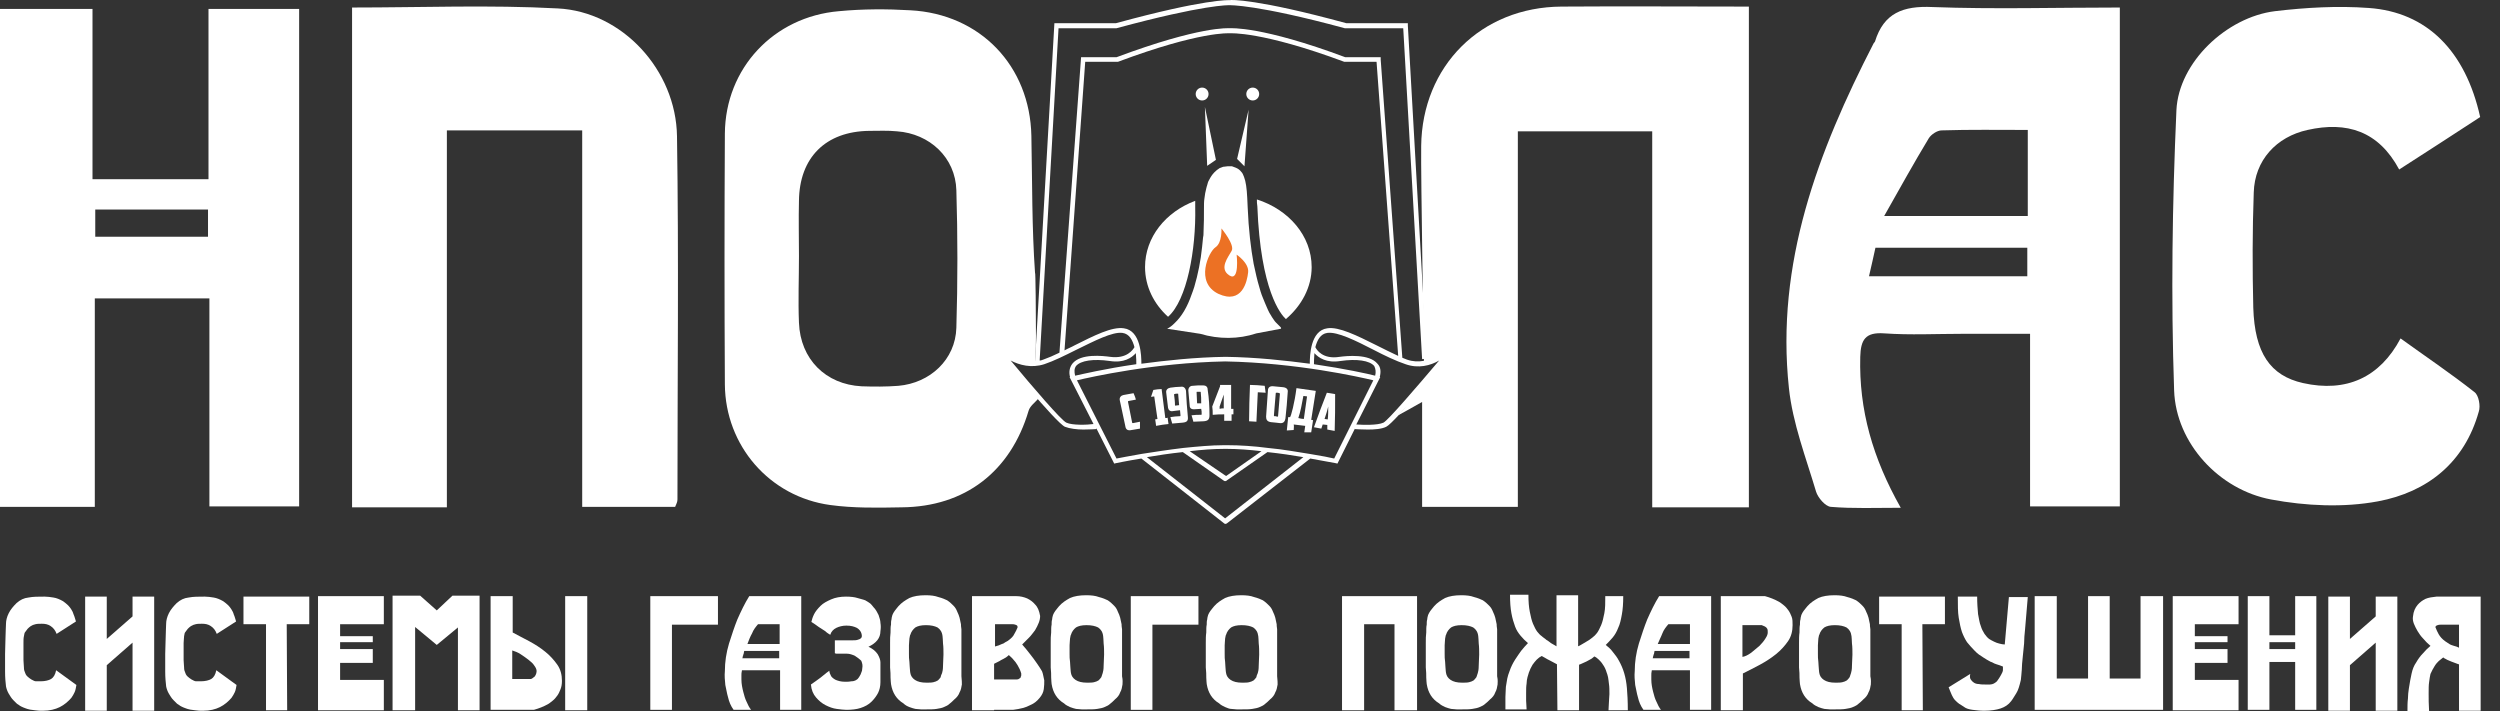 <?xml version="1.0" encoding="UTF-8"?> <svg xmlns="http://www.w3.org/2000/svg" width="116" height="33" viewBox="0 0 116 33" fill="none"><rect x="0" y="0" width="116" height="33" fill="#333333" stroke="none"/> <path d="M72.456 0.306C68.719 0.327 65.986 3.061 65.943 6.776C65.922 8.058 66.071 16.749 66.071 16.834C66.456 16.899 66.499 16.578 66.968 16.642C66.264 17.433 65.644 18.415 64.876 19.269C65.196 19.098 65.537 18.906 65.986 18.65V23.518H70.428V6.093H76.663V23.54H81.148V0.306C78.201 0.306 75.339 0.285 72.456 0.306Z" fill="white"></path> <path d="M48.027 16.92C48.069 16.386 48.069 15.639 48.069 15.575C48.069 14.678 48.048 12.478 48.027 12.692C47.877 10.556 47.898 8.421 47.856 6.307C47.792 3.061 45.486 0.648 42.239 0.477C41.151 0.413 40.04 0.413 38.93 0.519C35.897 0.776 33.655 3.167 33.634 6.2C33.612 10.086 33.612 13.951 33.634 17.838C33.655 20.678 35.705 23.049 38.524 23.433C39.613 23.582 40.723 23.561 41.834 23.54C44.781 23.518 46.895 21.874 47.728 19.055C47.792 18.842 48.027 18.671 48.176 18.5C47.685 17.902 47.215 17.304 46.511 16.45C47.194 16.706 48.155 16.962 48.027 16.92ZM44.375 15.211C44.332 16.685 43.158 17.774 41.684 17.902C41.129 17.945 40.553 17.945 39.976 17.924C38.31 17.838 37.136 16.664 37.072 14.976C37.029 13.951 37.072 12.905 37.072 11.88C37.072 11.026 37.05 10.172 37.072 9.318C37.093 7.31 38.31 6.093 40.339 6.072C40.766 6.072 41.193 6.05 41.62 6.093C43.136 6.2 44.332 7.31 44.375 8.826C44.439 10.941 44.439 13.076 44.375 15.211Z" fill="white"></path> <path d="M98.36 0.349C98.36 8.164 98.36 15.788 98.36 23.497C96.972 23.497 95.648 23.497 94.195 23.497C94.195 20.892 94.195 18.287 94.195 15.489C93.085 15.489 92.06 15.489 91.056 15.489C89.839 15.489 88.643 15.553 87.426 15.468C86.55 15.404 86.337 15.767 86.316 16.557C86.251 19.013 86.892 21.255 88.195 23.561C87.02 23.561 85.974 23.604 84.949 23.518C84.693 23.497 84.351 23.091 84.266 22.814C83.796 21.233 83.177 19.632 83.006 18.009C82.386 12.222 84.351 7.033 86.935 2.014C86.956 1.993 86.978 1.95 86.999 1.929C87.405 0.605 88.302 0.263 89.668 0.327C92.508 0.434 95.391 0.349 98.36 0.349ZM94.089 6.029C92.701 6.029 91.398 6.008 90.095 6.05C89.882 6.05 89.604 6.243 89.497 6.413C88.814 7.545 88.174 8.698 87.426 10.022C89.839 10.022 91.953 10.022 94.089 10.022C94.089 8.698 94.089 7.46 94.089 6.029ZM94.067 12.82C94.067 12.371 94.067 11.966 94.067 11.496C91.697 11.496 89.391 11.496 87.02 11.496C86.935 11.923 86.828 12.329 86.721 12.82C89.241 12.82 91.633 12.82 94.067 12.82Z" fill="white"></path> <path d="M16.336 0.349C19.561 0.349 22.721 0.22 25.882 0.391C28.872 0.541 31.37 3.253 31.413 6.328C31.498 11.944 31.434 17.561 31.434 23.177C31.434 23.284 31.391 23.369 31.327 23.518C29.918 23.518 28.53 23.518 27.014 23.518C27.014 17.689 27.014 11.923 27.014 6.05C24.9 6.05 22.892 6.05 20.735 6.05C20.735 11.88 20.735 17.689 20.735 23.54C19.198 23.54 17.81 23.54 16.336 23.54C16.336 15.852 16.336 8.143 16.336 0.349Z" fill="white"></path> <path d="M0 0.413C1.409 0.413 2.797 0.413 4.292 0.413C4.292 2.997 4.292 5.602 4.292 8.314C6.129 8.314 7.837 8.314 9.674 8.314C9.674 5.687 9.674 3.082 9.674 0.413C11.126 0.413 12.471 0.413 13.88 0.413C13.88 8.079 13.88 15.745 13.88 23.497C12.535 23.497 11.19 23.497 9.716 23.497C9.716 20.294 9.716 17.112 9.716 13.845C7.923 13.845 6.236 13.845 4.399 13.845C4.399 17.027 4.399 20.23 4.399 23.519C2.862 23.519 1.452 23.519 0 23.519C0 15.788 0 8.122 0 0.413ZM9.652 9.723C7.837 9.723 6.129 9.723 4.42 9.723C4.42 10.193 4.42 10.556 4.42 10.983C6.193 10.983 7.901 10.983 9.652 10.983C9.652 10.556 9.652 10.172 9.652 9.723Z" fill="white"></path> <path d="M115.08 5.431C113.863 6.221 112.625 7.033 111.322 7.865C110.361 6.072 108.887 5.623 107.072 6.029C105.62 6.349 104.617 7.438 104.574 8.933C104.51 10.706 104.51 12.478 104.552 14.272C104.617 16.386 105.343 17.432 106.859 17.774C108.866 18.223 110.425 17.518 111.386 15.703C112.539 16.535 113.714 17.326 114.824 18.201C115.016 18.351 115.102 18.842 115.016 19.098C114.354 21.468 112.625 22.835 110.34 23.262C108.738 23.561 106.987 23.476 105.385 23.177C102.972 22.728 100.965 20.572 100.879 18.116C100.73 13.781 100.794 9.446 100.986 5.111C101.093 2.89 103.314 0.797 105.556 0.519C106.987 0.349 108.46 0.263 109.913 0.37C112.603 0.562 114.397 2.356 115.08 5.431Z" fill="white"></path> <path d="M55.458 9.617C55.458 9.51 55.458 9.425 55.458 9.318C54.091 9.83 53.13 11.005 53.13 12.393C53.13 13.29 53.536 14.101 54.198 14.699C55.074 13.93 55.501 11.581 55.458 9.617Z" fill="white"></path> <path d="M59.665 14.806C60.391 14.187 60.861 13.332 60.861 12.393C60.861 10.941 59.793 9.723 58.32 9.254C58.32 9.36 58.32 9.467 58.341 9.574C58.49 13.482 59.43 14.592 59.665 14.806Z" fill="white"></path> <path d="M59.302 15.062C59.281 15.041 59.238 14.998 59.195 14.955C59.131 14.891 59.088 14.806 59.024 14.72C58.982 14.656 58.939 14.571 58.896 14.507C58.853 14.421 58.811 14.336 58.768 14.229C58.747 14.187 58.725 14.123 58.704 14.08C58.64 13.909 58.554 13.738 58.49 13.524C58.448 13.375 58.405 13.226 58.362 13.076C58.341 12.991 58.32 12.905 58.298 12.82C58.256 12.649 58.213 12.457 58.17 12.243C58.042 11.539 57.935 10.663 57.892 9.617C57.892 9.446 57.871 9.318 57.871 9.168C57.85 8.741 57.807 8.421 57.722 8.207C57.679 8.1 57.658 8.036 57.594 7.972C57.529 7.887 57.444 7.823 57.337 7.78C57.273 7.759 57.209 7.737 57.166 7.716C57.145 7.716 57.124 7.716 57.102 7.716C57.06 7.716 57.017 7.716 56.974 7.716H56.953C56.889 7.716 56.846 7.737 56.782 7.737H56.761C56.697 7.759 56.654 7.78 56.59 7.801C56.419 7.908 56.248 8.058 56.099 8.357C56.056 8.421 56.035 8.506 56.013 8.592C55.992 8.634 55.992 8.677 55.971 8.741C55.928 8.891 55.907 9.04 55.885 9.211C55.864 9.339 55.864 9.489 55.864 9.638C55.864 10.001 55.864 10.407 55.843 10.812C55.843 10.877 55.843 10.941 55.821 11.026C55.8 11.175 55.8 11.304 55.778 11.453C55.714 12.094 55.586 12.734 55.415 13.311C55.373 13.439 55.33 13.567 55.287 13.674C55.095 14.229 54.839 14.678 54.497 14.998C54.39 15.105 54.284 15.19 54.156 15.254L55.693 15.489C56.547 15.745 57.465 15.745 58.298 15.468L59.43 15.254C59.473 15.212 59.409 15.169 59.302 15.062Z" fill="white"></path> <path d="M56.013 7.695L56.419 7.417L55.907 4.961L56.013 7.695Z" fill="white"></path> <path d="M57.401 7.374L57.743 7.716L57.935 5.089L57.401 7.374Z" fill="white"></path> <path d="M55.778 4.662C55.944 4.662 56.077 4.529 56.077 4.363C56.077 4.198 55.944 4.064 55.778 4.064C55.613 4.064 55.48 4.198 55.48 4.363C55.48 4.529 55.613 4.662 55.778 4.662Z" fill="white"></path> <path d="M58.127 4.662C58.292 4.662 58.426 4.529 58.426 4.363C58.426 4.198 58.292 4.064 58.127 4.064C57.962 4.064 57.828 4.198 57.828 4.363C57.828 4.529 57.962 4.662 58.127 4.662Z" fill="white"></path> <path d="M56.675 10.599C56.675 10.599 56.718 11.261 56.398 11.474C56.077 11.688 55.437 13.097 56.526 13.631C57.636 14.144 57.871 13.055 57.914 12.628C57.957 12.2 57.38 11.816 57.38 11.816C57.38 11.816 57.529 13.097 57.038 12.777C56.547 12.457 56.996 11.923 57.145 11.645C57.316 11.368 56.675 10.599 56.675 10.599Z" fill="#EC7124"></path> <path d="M67.331 16.023C67.331 16.023 66.37 17.069 65.281 16.685C65.217 16.664 65.132 16.621 65.068 16.6L64.064 2.762V2.655H62.42C58.533 1.203 57.102 1.31 57.06 1.31C56.996 1.31 55.693 1.203 51.806 2.655H50.162L49.158 16.365C48.902 16.493 48.646 16.6 48.411 16.685C48.347 16.706 48.304 16.728 48.24 16.728L49.116 1.31H51.785H51.806C55.907 0.199 57.017 0.242 57.038 0.242C57.06 0.242 58.298 0.199 62.398 1.31H65.11L65.986 16.664L66.2 16.642L65.324 1.182V1.075H62.462C58.32 -0.057 57.102 -0.014 57.06 0.007C57.017 0.007 55.928 -0.057 51.785 1.075H48.924L48.027 16.749C47.108 16.813 46.361 16.023 46.361 16.023L46.19 16.172C46.468 16.535 49.009 19.632 49.415 19.803C49.628 19.888 49.97 19.931 50.269 19.931C50.568 19.931 50.846 19.91 50.867 19.91V19.867L51.7 21.511L51.785 21.49C51.806 21.49 52.276 21.383 52.96 21.276L56.803 24.287C56.825 24.309 56.846 24.309 56.867 24.309C56.889 24.309 56.932 24.287 56.953 24.266L60.797 21.276C61.48 21.404 61.95 21.49 61.971 21.49L62.057 21.511L62.868 19.888V19.91C62.889 19.91 63.146 19.931 63.466 19.931C63.765 19.931 64.107 19.91 64.32 19.803C64.726 19.611 67.246 16.514 67.545 16.172L67.331 16.023ZM50.354 2.869H51.828H51.87C55.693 1.438 57.038 1.545 57.06 1.545C57.081 1.545 58.533 1.438 62.377 2.869H63.872L64.876 16.514C64.555 16.365 64.213 16.194 63.872 16.023C62.975 15.575 62.121 15.148 61.587 15.233C60.797 15.34 60.775 16.514 60.775 16.877C59.644 16.728 58.298 16.578 56.867 16.557V16.578V16.557C55.437 16.578 54.091 16.728 52.96 16.877C52.96 16.514 52.938 15.34 52.148 15.233C51.593 15.148 50.76 15.575 49.863 16.023C49.714 16.108 49.543 16.172 49.393 16.258L50.354 2.869ZM63.808 17.432C63.487 17.347 62.42 17.112 60.968 16.899C60.968 16.813 60.968 16.621 60.989 16.386C61.181 16.6 61.544 16.856 62.206 16.749C62.954 16.642 63.551 16.728 63.765 16.984C63.829 17.112 63.85 17.262 63.808 17.432ZM49.885 17.432C49.842 17.24 49.842 17.112 49.927 16.984C50.141 16.728 50.739 16.642 51.486 16.749C52.148 16.856 52.511 16.6 52.703 16.386C52.725 16.6 52.725 16.813 52.725 16.899C51.251 17.112 50.184 17.368 49.885 17.432ZM49.479 19.611C49.244 19.504 47.941 17.988 46.895 16.728C47.301 16.941 47.856 17.091 48.454 16.899C48.902 16.749 49.415 16.493 49.927 16.237C50.76 15.831 51.614 15.382 52.084 15.447C52.404 15.489 52.554 15.788 52.639 16.108C52.575 16.215 52.298 16.664 51.508 16.557C51.187 16.514 50.141 16.386 49.756 16.877C49.628 17.048 49.586 17.262 49.65 17.497H49.628L50.739 19.675C50.44 19.717 49.756 19.739 49.479 19.611ZM56.846 24.052L53.216 21.212C53.707 21.127 54.284 21.041 54.882 20.977L56.782 22.301C56.803 22.323 56.825 22.323 56.846 22.323C56.867 22.323 56.91 22.323 56.91 22.301L58.811 20.977C59.409 21.041 59.985 21.127 60.476 21.212L56.846 24.052ZM55.202 20.935C55.757 20.87 56.291 20.828 56.803 20.828H56.932C57.423 20.828 57.978 20.87 58.533 20.935L56.889 22.088L55.202 20.935ZM61.907 21.276C61.736 21.234 61.309 21.148 60.775 21.063C60.22 20.977 59.537 20.849 58.832 20.785C58.191 20.7 57.529 20.657 56.953 20.657C56.932 20.657 56.889 20.657 56.867 20.657C56.846 20.657 56.803 20.657 56.782 20.657C56.206 20.657 55.544 20.721 54.903 20.785C54.198 20.87 53.515 20.977 52.96 21.063C52.404 21.169 51.977 21.234 51.806 21.276L49.97 17.646C50.611 17.497 53.536 16.834 56.846 16.77C60.178 16.834 63.103 17.497 63.722 17.646L61.907 21.276ZM64.192 19.611C63.915 19.739 63.253 19.717 62.932 19.696L64.043 17.497H64.021C64.085 17.24 64.064 17.027 63.914 16.877C63.53 16.407 62.484 16.514 62.163 16.557C61.373 16.685 61.096 16.237 61.032 16.108C61.117 15.788 61.267 15.489 61.587 15.447C62.057 15.382 62.911 15.809 63.744 16.237C64.235 16.493 64.769 16.749 65.217 16.899C65.815 17.112 66.37 16.963 66.776 16.728C65.708 17.988 64.406 19.504 64.192 19.611Z" fill="white"></path> <path d="M52.511 19.952C52.319 19.995 52.234 19.931 52.212 19.76C52.127 19.355 52.041 18.97 51.956 18.564C51.935 18.436 52.02 18.351 52.127 18.329C52.276 18.308 52.447 18.265 52.597 18.244C52.639 18.351 52.682 18.436 52.703 18.543C52.597 18.564 52.468 18.586 52.362 18.607C52.34 18.607 52.34 18.628 52.34 18.65C52.404 18.97 52.468 19.29 52.532 19.611C52.532 19.632 52.554 19.632 52.575 19.632C52.682 19.611 52.789 19.589 52.895 19.568C52.895 19.675 52.895 19.782 52.895 19.888C52.767 19.91 52.639 19.931 52.511 19.952Z" fill="white"></path> <path d="M53.515 18.094C53.643 18.073 53.771 18.052 53.899 18.052C53.963 18.5 54.006 18.948 54.07 19.397C54.113 19.397 54.156 19.397 54.177 19.376C54.198 19.482 54.198 19.589 54.219 19.675C54.027 19.696 53.835 19.717 53.643 19.76C53.622 19.653 53.622 19.547 53.6 19.461C53.643 19.461 53.664 19.44 53.707 19.44C53.664 19.098 53.6 18.756 53.557 18.393C53.515 18.393 53.451 18.415 53.408 18.415C53.451 18.308 53.472 18.201 53.515 18.094Z" fill="white"></path> <path d="M55.116 19.333C55.138 19.525 55.074 19.589 54.882 19.61C54.711 19.632 54.561 19.632 54.39 19.653C54.369 19.546 54.326 19.461 54.305 19.354C54.454 19.333 54.604 19.311 54.753 19.311C54.775 19.311 54.775 19.29 54.775 19.269C54.775 19.183 54.753 19.119 54.753 19.034C54.647 19.055 54.519 19.055 54.412 19.077C54.305 19.098 54.219 19.034 54.198 18.927C54.177 18.692 54.134 18.457 54.113 18.222C54.091 18.094 54.177 18.009 54.305 17.988C54.476 17.966 54.625 17.945 54.796 17.945C54.924 17.923 55.01 18.009 55.031 18.137C55.052 18.543 55.074 18.948 55.116 19.333ZM54.668 18.287C54.668 18.265 54.668 18.265 54.647 18.265C54.604 18.265 54.54 18.265 54.497 18.287C54.476 18.287 54.476 18.287 54.476 18.308C54.497 18.479 54.519 18.628 54.519 18.799C54.519 18.82 54.519 18.82 54.54 18.82C54.604 18.82 54.647 18.799 54.711 18.799C54.689 18.628 54.689 18.457 54.668 18.287Z" fill="white"></path> <path d="M56.12 19.269C56.12 19.461 56.056 19.525 55.864 19.546C55.693 19.546 55.544 19.568 55.373 19.568C55.351 19.461 55.309 19.354 55.287 19.269C55.437 19.247 55.586 19.247 55.736 19.247C55.757 19.247 55.757 19.226 55.757 19.205C55.757 19.119 55.757 19.055 55.736 18.97C55.629 18.97 55.501 18.991 55.394 18.991C55.287 18.991 55.202 18.948 55.202 18.82C55.181 18.585 55.159 18.351 55.138 18.116C55.138 17.988 55.223 17.902 55.33 17.902C55.501 17.881 55.65 17.881 55.821 17.881C55.949 17.881 56.035 17.945 56.035 18.073C56.099 18.479 56.12 18.884 56.12 19.269ZM55.714 18.201C55.714 18.18 55.714 18.18 55.693 18.18C55.65 18.18 55.586 18.18 55.544 18.18C55.522 18.18 55.522 18.18 55.522 18.201C55.522 18.372 55.544 18.521 55.544 18.692C55.544 18.714 55.544 18.714 55.565 18.714C55.629 18.714 55.672 18.714 55.736 18.714C55.736 18.543 55.736 18.372 55.714 18.201Z" fill="white"></path> <path d="M56.611 17.86C56.782 17.86 56.953 17.86 57.124 17.86C57.124 18.223 57.124 18.586 57.124 18.97C57.166 18.97 57.188 18.97 57.231 18.97C57.231 19.055 57.231 19.141 57.231 19.226C57.209 19.226 57.166 19.226 57.145 19.226C57.145 19.333 57.145 19.419 57.145 19.525C57.038 19.525 56.932 19.525 56.803 19.525C56.803 19.419 56.803 19.333 56.803 19.226C56.633 19.226 56.462 19.226 56.27 19.248C56.27 19.119 56.27 18.991 56.248 18.863C56.376 18.543 56.483 18.244 56.611 17.924C56.611 17.881 56.611 17.86 56.611 17.86ZM56.782 18.949C56.782 18.735 56.782 18.522 56.782 18.308C56.718 18.5 56.654 18.671 56.59 18.863C56.59 18.906 56.59 18.927 56.59 18.97C56.654 18.949 56.718 18.949 56.782 18.949Z" fill="white"></path> <path d="M57.999 17.86C58.234 17.86 58.448 17.881 58.683 17.902C58.704 18.009 58.704 18.116 58.725 18.223C58.597 18.223 58.49 18.201 58.362 18.201C58.341 18.65 58.32 19.119 58.298 19.568C58.191 19.568 58.063 19.547 57.957 19.547C57.957 18.97 57.978 18.415 57.999 17.86Z" fill="white"></path> <path d="M59.644 19.418C59.622 19.546 59.558 19.653 59.387 19.632C59.259 19.61 59.131 19.61 58.982 19.589C58.789 19.568 58.747 19.461 58.747 19.333C58.768 18.927 58.811 18.521 58.832 18.116C58.832 17.988 58.918 17.902 59.088 17.923C59.238 17.945 59.387 17.945 59.537 17.966C59.708 17.988 59.772 18.073 59.75 18.201C59.729 18.607 59.686 19.012 59.644 19.418ZM59.238 18.222C59.217 18.222 59.195 18.222 59.195 18.244C59.174 18.585 59.131 18.927 59.11 19.269C59.11 19.29 59.11 19.311 59.131 19.311C59.174 19.311 59.217 19.311 59.259 19.333C59.281 19.333 59.302 19.333 59.302 19.311C59.323 18.97 59.366 18.628 59.387 18.287C59.387 18.265 59.387 18.244 59.366 18.244C59.323 18.222 59.281 18.222 59.238 18.222Z" fill="white"></path> <path d="M60.028 19.952C59.921 19.952 59.815 19.974 59.708 19.974C59.729 19.76 59.75 19.568 59.772 19.354C59.793 19.354 59.836 19.354 59.857 19.354C59.9 19.333 60.071 18.692 60.156 18.009C60.455 18.052 60.754 18.094 61.053 18.137C60.989 18.585 60.904 19.034 60.84 19.482C60.861 19.482 60.904 19.482 60.925 19.504C60.904 19.696 60.861 19.867 60.84 20.059C60.733 20.059 60.626 20.059 60.519 20.059C60.541 19.952 60.541 19.867 60.562 19.76C60.391 19.739 60.22 19.717 60.028 19.696C60.049 19.781 60.028 19.867 60.028 19.952ZM60.498 19.44C60.541 19.098 60.605 18.735 60.647 18.393C60.583 18.393 60.541 18.372 60.477 18.372C60.412 18.714 60.348 19.098 60.242 19.397C60.327 19.418 60.412 19.44 60.498 19.44Z" fill="white"></path> <path d="M61.373 19.696C61.352 19.76 61.331 19.824 61.309 19.888C61.203 19.867 61.074 19.846 60.968 19.824C61.16 19.29 61.352 18.756 61.566 18.223C61.694 18.244 61.822 18.265 61.95 18.287C61.95 18.863 61.95 19.419 61.929 19.995C61.822 19.974 61.694 19.952 61.587 19.931C61.587 19.867 61.587 19.782 61.587 19.718C61.523 19.718 61.459 19.696 61.373 19.696ZM61.459 19.44C61.502 19.44 61.566 19.461 61.608 19.461C61.63 19.269 61.63 19.055 61.63 18.863C61.587 19.055 61.523 19.248 61.459 19.44Z" fill="white"></path> <path d="M3.545 31.783C3.524 31.911 3.502 32.039 3.459 32.124C3.417 32.21 3.374 32.295 3.31 32.381C3.16 32.551 2.99 32.701 2.776 32.808C2.563 32.914 2.306 32.979 1.986 32.979C1.858 32.979 1.751 32.979 1.623 32.957C1.516 32.936 1.409 32.936 1.345 32.914C1.239 32.893 1.153 32.85 1.089 32.829C1.025 32.808 0.961 32.765 0.918 32.744C0.876 32.701 0.811 32.68 0.769 32.637C0.726 32.594 0.683 32.551 0.619 32.487C0.534 32.402 0.47 32.295 0.406 32.188C0.342 32.082 0.299 31.954 0.278 31.847C0.256 31.655 0.235 31.441 0.235 31.163C0.235 30.907 0.235 30.63 0.235 30.352C0.235 30.074 0.256 29.818 0.256 29.562C0.256 29.306 0.278 29.113 0.278 28.942C0.278 28.793 0.32 28.622 0.406 28.451C0.491 28.28 0.619 28.131 0.769 27.982C0.94 27.832 1.11 27.747 1.324 27.725C1.538 27.683 1.772 27.683 2.071 27.683C2.2 27.683 2.349 27.704 2.477 27.725C2.627 27.747 2.776 27.811 2.926 27.896C3.011 27.96 3.096 28.024 3.16 28.088C3.225 28.152 3.267 28.216 3.31 28.28C3.353 28.345 3.395 28.43 3.417 28.515C3.459 28.601 3.481 28.708 3.524 28.836L2.627 29.412C2.563 29.241 2.477 29.135 2.349 29.049C2.221 28.964 2.093 28.942 1.943 28.942C1.836 28.942 1.73 28.942 1.644 28.964C1.559 28.985 1.495 29.007 1.431 29.049C1.367 29.092 1.324 29.135 1.281 29.177C1.239 29.241 1.196 29.284 1.153 29.348C1.132 29.37 1.132 29.434 1.11 29.519C1.089 29.605 1.089 29.711 1.089 29.839C1.089 29.968 1.089 30.096 1.089 30.224C1.089 30.352 1.089 30.501 1.089 30.63C1.089 30.758 1.11 30.864 1.11 30.971C1.11 31.078 1.132 31.142 1.153 31.185C1.175 31.249 1.196 31.313 1.26 31.377C1.324 31.441 1.388 31.484 1.452 31.526C1.538 31.569 1.602 31.612 1.666 31.612C1.73 31.612 1.794 31.612 1.879 31.612C2.093 31.612 2.264 31.569 2.37 31.505C2.477 31.441 2.563 31.313 2.605 31.099L3.545 31.783Z" fill="white"></path> <path d="M7.154 27.683V32.979H6.15V29.818L4.954 30.864V32.979H3.951V27.683H4.954V29.647L6.15 28.601V27.683H7.154V27.683Z" fill="white"></path> <path d="M10.976 31.783C10.955 31.911 10.934 32.039 10.891 32.124C10.848 32.21 10.805 32.295 10.741 32.381C10.592 32.551 10.421 32.701 10.207 32.808C9.994 32.914 9.738 32.979 9.417 32.979C9.289 32.979 9.182 32.979 9.054 32.957C8.948 32.936 8.841 32.936 8.777 32.914C8.67 32.893 8.585 32.85 8.52 32.829C8.456 32.808 8.392 32.765 8.35 32.744C8.307 32.701 8.243 32.68 8.2 32.637C8.157 32.594 8.115 32.551 8.051 32.487C7.965 32.402 7.901 32.295 7.837 32.188C7.773 32.082 7.73 31.954 7.709 31.847C7.688 31.655 7.666 31.441 7.666 31.163C7.666 30.907 7.666 30.63 7.666 30.352C7.666 30.074 7.688 29.818 7.688 29.562C7.688 29.306 7.709 29.113 7.709 28.942C7.709 28.793 7.752 28.622 7.837 28.451C7.923 28.28 8.051 28.131 8.2 27.982C8.371 27.832 8.542 27.747 8.755 27.725C8.969 27.683 9.204 27.683 9.503 27.683C9.631 27.683 9.78 27.704 9.909 27.725C10.058 27.747 10.207 27.811 10.357 27.896C10.442 27.96 10.528 28.024 10.592 28.088C10.656 28.152 10.699 28.216 10.741 28.28C10.784 28.345 10.827 28.43 10.848 28.515C10.891 28.601 10.912 28.708 10.955 28.836L10.058 29.412C9.994 29.241 9.909 29.135 9.78 29.049C9.652 28.964 9.524 28.942 9.375 28.942C9.268 28.942 9.161 28.942 9.076 28.964C8.99 28.985 8.926 29.007 8.862 29.049C8.798 29.092 8.755 29.135 8.713 29.177C8.67 29.241 8.627 29.284 8.585 29.348C8.563 29.37 8.563 29.434 8.542 29.519C8.542 29.605 8.52 29.711 8.52 29.839C8.52 29.968 8.52 30.096 8.52 30.224C8.52 30.352 8.52 30.501 8.52 30.63C8.52 30.758 8.542 30.864 8.542 30.971C8.542 31.078 8.563 31.142 8.585 31.185C8.606 31.249 8.627 31.313 8.691 31.377C8.755 31.441 8.819 31.484 8.884 31.526C8.969 31.569 9.033 31.612 9.097 31.612C9.161 31.612 9.225 31.612 9.311 31.612C9.524 31.612 9.695 31.569 9.802 31.505C9.909 31.441 9.994 31.313 10.037 31.099L10.976 31.783Z" fill="white"></path> <path d="M12.343 32.957V28.964H11.297V27.683H14.35V28.964H13.304L13.325 32.957H12.343Z" fill="white"></path> <path d="M14.756 32.957V27.661H17.81V28.964H15.781V29.519H17.297V29.797H15.781V30.117H17.297V30.758H15.781V31.548H17.81V32.957H14.756V32.957Z" fill="white"></path> <path d="M20.266 29.925L19.262 29.092V32.957H18.215V27.64H19.497L20.266 28.323L20.992 27.64H22.252V32.957H21.248V29.113L20.266 29.925Z" fill="white"></path> <path d="M22.764 27.661H23.789V29.348C24.045 29.477 24.302 29.626 24.558 29.754C24.835 29.904 25.07 30.053 25.305 30.245C25.519 30.416 25.711 30.63 25.86 30.843C26.01 31.057 26.074 31.313 26.074 31.591C26.074 31.74 26.053 31.868 26.01 31.975C25.967 32.082 25.924 32.189 25.86 32.274C25.796 32.359 25.732 32.445 25.647 32.509C25.561 32.573 25.497 32.637 25.412 32.68C25.22 32.786 25.006 32.872 24.771 32.936H22.764V27.661V27.661ZM23.768 31.505H24.643C24.686 31.484 24.729 31.462 24.771 31.42C24.814 31.398 24.835 31.356 24.857 31.313C24.878 31.27 24.899 31.206 24.899 31.142C24.899 31.057 24.857 30.971 24.793 30.886C24.729 30.779 24.622 30.694 24.515 30.608C24.408 30.523 24.28 30.438 24.152 30.352C24.024 30.267 23.896 30.224 23.768 30.181V31.505ZM27.248 32.957H26.224V27.661H27.248V32.957Z" fill="white"></path> <path d="M33.313 28.985H31.178V32.936H30.174V27.661H33.313V28.985Z" fill="white"></path> <path d="M34.424 31.121C34.402 31.206 34.402 31.27 34.402 31.334C34.402 31.398 34.402 31.462 34.402 31.527C34.402 31.74 34.445 31.932 34.488 32.103C34.531 32.274 34.573 32.423 34.637 32.552C34.701 32.701 34.765 32.829 34.851 32.936H34.039C33.911 32.765 33.826 32.552 33.783 32.359C33.719 32.146 33.698 31.954 33.655 31.783C33.634 31.569 33.612 31.356 33.634 31.142C33.634 30.715 33.698 30.288 33.826 29.861C33.954 29.455 34.082 29.071 34.21 28.75C34.381 28.366 34.552 28.003 34.765 27.661H37.178V32.936H36.196V31.099H34.424V31.121ZM36.154 30.523V30.203H34.531C34.531 30.245 34.509 30.288 34.509 30.309C34.509 30.331 34.509 30.352 34.488 30.373C34.488 30.395 34.488 30.416 34.466 30.438C34.466 30.459 34.466 30.502 34.445 30.544H36.154V30.523ZM36.154 28.964H35.171C35.064 29.092 34.958 29.22 34.894 29.391C34.808 29.541 34.744 29.711 34.68 29.882H36.175V28.964H36.154Z" fill="white"></path> <path d="M40.531 28.174C40.638 28.28 40.702 28.409 40.766 28.537C40.809 28.665 40.852 28.793 40.852 28.9C40.873 29.028 40.873 29.156 40.852 29.284C40.852 29.605 40.659 29.839 40.296 30.01C40.488 30.096 40.617 30.203 40.723 30.352C40.809 30.501 40.852 30.63 40.852 30.736V31.655C40.852 31.847 40.809 32.018 40.745 32.146C40.681 32.274 40.574 32.423 40.446 32.551C40.296 32.701 40.125 32.786 39.933 32.85C39.741 32.914 39.506 32.936 39.271 32.936C39.143 32.936 38.994 32.914 38.823 32.893C38.652 32.872 38.481 32.808 38.31 32.722C38.139 32.637 37.99 32.509 37.862 32.359C37.734 32.21 37.648 32.018 37.627 31.761C37.691 31.719 37.755 31.676 37.84 31.612C37.926 31.548 37.99 31.505 38.075 31.441C38.161 31.377 38.225 31.313 38.289 31.27C38.353 31.206 38.438 31.163 38.481 31.121C38.481 31.206 38.524 31.292 38.566 31.377C38.609 31.441 38.695 31.505 38.78 31.548C38.887 31.59 39.015 31.633 39.207 31.633C39.335 31.633 39.421 31.633 39.506 31.612C39.592 31.612 39.656 31.59 39.698 31.569C39.741 31.548 39.805 31.505 39.827 31.462C39.869 31.42 39.891 31.356 39.933 31.292C39.955 31.227 39.976 31.185 39.997 31.121C39.997 31.057 40.019 30.993 40.019 30.928C40.019 30.864 40.019 30.822 39.997 30.758C39.976 30.715 39.976 30.672 39.955 30.651C39.891 30.587 39.805 30.523 39.677 30.437C39.549 30.373 39.421 30.331 39.293 30.331C39.164 30.331 39.058 30.331 39.015 30.331C38.951 30.331 38.908 30.331 38.887 30.331C38.865 30.331 38.844 30.331 38.823 30.331C38.801 30.331 38.78 30.331 38.737 30.309V29.711H39.228C39.335 29.711 39.442 29.711 39.528 29.711C39.634 29.711 39.72 29.711 39.784 29.69C39.869 29.669 39.912 29.647 39.955 29.605C39.997 29.562 39.997 29.498 39.976 29.412C39.955 29.306 39.869 29.199 39.762 29.135C39.634 29.071 39.485 29.028 39.271 29.028C39.1 29.028 38.93 29.071 38.801 29.135C38.673 29.199 38.566 29.306 38.524 29.455C38.46 29.412 38.374 29.37 38.289 29.284C38.182 29.22 38.097 29.156 37.99 29.092C37.883 29.007 37.776 28.942 37.648 28.857C37.67 28.75 37.712 28.622 37.776 28.494C37.84 28.366 37.947 28.238 38.075 28.11C38.203 27.982 38.374 27.896 38.566 27.811C38.759 27.725 38.994 27.683 39.25 27.683C39.463 27.683 39.656 27.704 39.784 27.747C39.912 27.789 40.04 27.811 40.147 27.854C40.232 27.896 40.318 27.96 40.382 28.003C40.424 28.046 40.488 28.11 40.531 28.174Z" fill="white"></path> <path d="M44.631 31.762C44.61 31.89 44.589 32.018 44.525 32.124C44.482 32.253 44.396 32.359 44.29 32.445C44.204 32.53 44.14 32.594 44.055 32.658C43.991 32.722 43.905 32.765 43.798 32.808C43.713 32.85 43.585 32.872 43.457 32.893C43.329 32.915 43.158 32.915 42.966 32.915C42.88 32.915 42.795 32.915 42.731 32.915C42.645 32.915 42.56 32.893 42.474 32.893C42.389 32.872 42.304 32.85 42.197 32.808C42.09 32.765 42.005 32.722 41.919 32.637C41.599 32.445 41.407 32.146 41.343 31.74C41.343 31.676 41.321 31.591 41.321 31.441C41.321 31.313 41.321 31.163 41.3 30.971C41.3 30.8 41.3 30.608 41.3 30.416C41.3 30.224 41.3 30.032 41.3 29.84C41.3 29.647 41.3 29.498 41.321 29.348C41.321 29.199 41.321 29.071 41.343 28.985C41.343 28.9 41.343 28.814 41.364 28.75C41.364 28.686 41.385 28.622 41.407 28.537C41.428 28.473 41.471 28.409 41.514 28.345C41.556 28.281 41.62 28.217 41.684 28.131C41.834 27.96 42.005 27.854 42.197 27.747C42.389 27.661 42.645 27.619 42.944 27.619C43.179 27.619 43.371 27.64 43.542 27.704C43.713 27.747 43.862 27.811 43.948 27.854C44.076 27.939 44.161 28.024 44.247 28.11C44.332 28.195 44.375 28.281 44.418 28.387C44.46 28.473 44.503 28.58 44.525 28.665C44.546 28.75 44.567 28.857 44.589 28.964C44.589 29.007 44.589 29.071 44.61 29.199C44.61 29.327 44.61 29.477 44.61 29.669C44.61 29.84 44.61 30.032 44.61 30.245C44.61 30.459 44.61 30.651 44.61 30.843C44.61 31.035 44.61 31.206 44.61 31.377C44.631 31.569 44.631 31.676 44.631 31.762ZM43.713 31.228C43.734 31.163 43.756 31.057 43.756 30.886C43.756 30.715 43.777 30.544 43.777 30.373C43.777 30.203 43.777 30.01 43.756 29.861C43.756 29.69 43.734 29.583 43.734 29.519C43.713 29.327 43.628 29.199 43.499 29.113C43.371 29.049 43.2 29.007 42.966 29.007C42.731 29.007 42.581 29.049 42.474 29.113C42.368 29.199 42.282 29.306 42.239 29.455C42.218 29.477 42.218 29.541 42.197 29.626C42.197 29.711 42.175 29.818 42.175 29.946C42.175 30.074 42.175 30.181 42.175 30.331C42.175 30.459 42.175 30.587 42.197 30.715C42.197 30.843 42.218 30.95 42.218 31.035C42.218 31.121 42.239 31.206 42.239 31.228C42.261 31.356 42.325 31.462 42.453 31.548C42.581 31.633 42.752 31.676 42.987 31.676C43.115 31.676 43.222 31.676 43.307 31.655C43.393 31.633 43.457 31.612 43.521 31.569C43.563 31.527 43.606 31.484 43.649 31.42C43.649 31.356 43.692 31.292 43.713 31.228Z" fill="white"></path> <path d="M46.126 32.957H45.101V27.661H47.151C47.343 27.661 47.514 27.704 47.664 27.768C47.792 27.832 47.92 27.918 48.027 28.046C48.155 28.174 48.219 28.345 48.262 28.58C48.262 28.686 48.24 28.793 48.197 28.9C48.155 29.007 48.091 29.135 48.027 29.242C47.941 29.348 47.856 29.477 47.749 29.583C47.642 29.69 47.535 29.797 47.429 29.904C47.557 30.053 47.685 30.203 47.813 30.373C47.92 30.502 48.005 30.63 48.112 30.779C48.219 30.929 48.283 31.035 48.347 31.142C48.347 31.142 48.368 31.185 48.39 31.27C48.411 31.356 48.432 31.462 48.454 31.569C48.454 31.697 48.454 31.826 48.432 31.975C48.411 32.124 48.347 32.253 48.24 32.381C48.133 32.509 48.005 32.637 47.792 32.722C47.6 32.829 47.343 32.893 47.002 32.936H46.126V32.957ZM46.126 30.01C46.19 29.989 46.276 29.968 46.34 29.946C46.404 29.925 46.468 29.882 46.553 29.861C46.617 29.818 46.681 29.776 46.767 29.733C46.916 29.626 47.023 29.519 47.066 29.413C47.13 29.306 47.172 29.22 47.215 29.113C47.215 29.071 47.215 29.049 47.194 29.028C47.172 29.007 47.13 28.985 47.108 28.985C47.066 28.964 47.023 28.964 46.98 28.964H46.169V30.01H46.126ZM46.126 31.527H47.172C47.236 31.527 47.279 31.505 47.301 31.484C47.343 31.462 47.365 31.441 47.365 31.398C47.386 31.377 47.386 31.334 47.386 31.313C47.386 31.292 47.386 31.27 47.386 31.249C47.343 31.099 47.279 30.971 47.215 30.865C47.151 30.758 47.087 30.672 47.023 30.608C46.959 30.523 46.873 30.459 46.809 30.395C46.788 30.416 46.745 30.459 46.681 30.502C46.617 30.544 46.532 30.587 46.446 30.63C46.361 30.694 46.233 30.736 46.126 30.8V31.527Z" fill="white"></path> <path d="M52.084 31.762C52.063 31.89 52.041 32.018 51.977 32.124C51.935 32.253 51.849 32.359 51.742 32.445C51.657 32.53 51.593 32.594 51.508 32.658C51.443 32.722 51.358 32.765 51.251 32.808C51.166 32.85 51.038 32.872 50.91 32.893C50.781 32.915 50.611 32.915 50.418 32.915C50.333 32.915 50.248 32.915 50.184 32.915C50.098 32.915 50.013 32.893 49.927 32.893C49.842 32.872 49.756 32.85 49.65 32.808C49.564 32.765 49.457 32.722 49.372 32.637C49.052 32.445 48.859 32.146 48.795 31.74C48.795 31.676 48.774 31.591 48.774 31.441C48.774 31.313 48.774 31.163 48.753 30.971C48.753 30.8 48.753 30.608 48.753 30.416C48.753 30.224 48.753 30.032 48.753 29.84C48.753 29.647 48.753 29.498 48.774 29.348C48.774 29.199 48.774 29.071 48.795 28.985C48.795 28.9 48.795 28.814 48.817 28.75C48.817 28.686 48.838 28.622 48.859 28.537C48.881 28.473 48.924 28.409 48.966 28.345C49.009 28.281 49.073 28.217 49.137 28.131C49.287 27.96 49.457 27.854 49.65 27.747C49.842 27.661 50.098 27.619 50.397 27.619C50.632 27.619 50.824 27.64 50.995 27.704C51.166 27.747 51.315 27.811 51.401 27.854C51.529 27.939 51.614 28.024 51.7 28.11C51.785 28.195 51.828 28.281 51.87 28.387C51.913 28.473 51.956 28.58 51.977 28.665C51.999 28.75 52.02 28.857 52.041 28.964C52.041 29.007 52.041 29.071 52.063 29.199C52.063 29.327 52.063 29.477 52.063 29.669C52.063 29.84 52.063 30.032 52.063 30.245C52.063 30.459 52.063 30.651 52.063 30.843C52.063 31.035 52.063 31.206 52.063 31.377C52.105 31.569 52.084 31.676 52.084 31.762ZM51.166 31.228C51.187 31.163 51.209 31.057 51.209 30.886C51.209 30.715 51.23 30.544 51.23 30.373C51.23 30.203 51.23 30.01 51.209 29.861C51.209 29.69 51.187 29.583 51.187 29.519C51.166 29.327 51.08 29.199 50.952 29.113C50.824 29.049 50.653 29.007 50.418 29.007C50.184 29.007 50.034 29.049 49.927 29.113C49.82 29.199 49.735 29.306 49.692 29.455C49.671 29.477 49.671 29.541 49.65 29.626C49.65 29.711 49.628 29.818 49.628 29.946C49.628 30.074 49.628 30.181 49.628 30.331C49.628 30.459 49.628 30.587 49.65 30.715C49.65 30.843 49.671 30.95 49.671 31.035C49.671 31.121 49.692 31.206 49.692 31.228C49.714 31.356 49.778 31.462 49.906 31.548C50.034 31.633 50.205 31.676 50.44 31.676C50.568 31.676 50.675 31.676 50.76 31.655C50.846 31.633 50.91 31.612 50.974 31.569C51.016 31.527 51.059 31.484 51.102 31.42C51.123 31.356 51.144 31.292 51.166 31.228Z" fill="white"></path> <path d="M55.608 28.985H53.472V32.936H52.468V27.661H55.608V28.985Z" fill="white"></path> <path d="M59.281 31.762C59.259 31.89 59.238 32.018 59.174 32.124C59.131 32.253 59.046 32.359 58.939 32.445C58.853 32.53 58.789 32.594 58.704 32.658C58.64 32.722 58.554 32.765 58.448 32.808C58.362 32.85 58.234 32.872 58.106 32.893C57.978 32.915 57.807 32.915 57.615 32.915C57.529 32.915 57.444 32.915 57.38 32.915C57.295 32.915 57.209 32.893 57.124 32.893C57.038 32.893 56.953 32.85 56.846 32.808C56.761 32.765 56.654 32.722 56.569 32.637C56.248 32.445 56.056 32.146 55.992 31.74C55.992 31.676 55.971 31.591 55.971 31.441C55.971 31.313 55.971 31.163 55.949 30.971C55.949 30.8 55.949 30.608 55.949 30.416C55.949 30.224 55.949 30.032 55.949 29.84C55.949 29.647 55.949 29.498 55.971 29.348C55.971 29.199 55.971 29.071 55.992 28.985C55.992 28.9 55.992 28.814 56.013 28.75C56.013 28.686 56.035 28.622 56.056 28.537C56.077 28.473 56.12 28.409 56.163 28.345C56.206 28.281 56.27 28.217 56.334 28.131C56.483 27.96 56.654 27.854 56.846 27.747C57.038 27.661 57.295 27.619 57.594 27.619C57.828 27.619 58.021 27.64 58.191 27.704C58.362 27.747 58.512 27.811 58.597 27.854C58.725 27.939 58.811 28.024 58.896 28.11C58.982 28.195 59.024 28.281 59.067 28.387C59.11 28.473 59.153 28.58 59.174 28.665C59.195 28.75 59.217 28.857 59.238 28.964C59.238 29.007 59.238 29.071 59.259 29.199C59.259 29.327 59.259 29.477 59.259 29.669C59.259 29.84 59.259 30.032 59.259 30.245C59.259 30.459 59.259 30.651 59.259 30.843C59.259 31.035 59.259 31.206 59.259 31.377C59.281 31.569 59.281 31.676 59.281 31.762ZM58.362 31.228C58.384 31.163 58.405 31.057 58.405 30.886C58.405 30.715 58.426 30.544 58.426 30.373C58.426 30.203 58.426 30.01 58.405 29.861C58.405 29.69 58.384 29.583 58.384 29.519C58.362 29.327 58.277 29.199 58.149 29.113C58.021 29.049 57.85 29.007 57.615 29.007C57.38 29.007 57.23 29.049 57.124 29.113C57.017 29.199 56.932 29.306 56.889 29.455C56.867 29.477 56.867 29.541 56.846 29.626C56.846 29.711 56.825 29.818 56.825 29.946C56.825 30.074 56.825 30.181 56.825 30.331C56.825 30.48 56.825 30.587 56.846 30.715C56.846 30.843 56.867 30.95 56.867 31.035C56.867 31.121 56.889 31.206 56.889 31.228C56.91 31.356 56.974 31.462 57.102 31.548C57.23 31.633 57.401 31.676 57.636 31.676C57.764 31.676 57.871 31.676 57.957 31.655C58.042 31.633 58.106 31.612 58.17 31.569C58.213 31.527 58.256 31.484 58.298 31.42C58.298 31.356 58.341 31.292 58.362 31.228Z" fill="white"></path> <path d="M62.27 27.661H65.751V32.957H64.705V28.964H63.295V32.957H62.27V27.661Z" fill="white"></path> <path d="M69.488 31.762C69.467 31.89 69.445 32.018 69.381 32.124C69.339 32.253 69.253 32.359 69.146 32.445C69.061 32.53 68.997 32.594 68.912 32.658C68.847 32.722 68.762 32.765 68.655 32.808C68.57 32.85 68.442 32.872 68.314 32.893C68.186 32.915 68.015 32.915 67.822 32.915C67.737 32.915 67.652 32.915 67.588 32.915C67.502 32.915 67.417 32.893 67.331 32.893C67.246 32.872 67.16 32.85 67.054 32.808C66.968 32.765 66.862 32.722 66.776 32.637C66.456 32.445 66.264 32.146 66.2 31.74C66.2 31.676 66.178 31.591 66.178 31.441C66.178 31.313 66.178 31.163 66.157 30.971C66.157 30.8 66.157 30.608 66.157 30.416C66.157 30.224 66.157 30.032 66.157 29.84C66.157 29.647 66.157 29.498 66.178 29.348C66.178 29.199 66.178 29.071 66.2 28.985C66.2 28.9 66.2 28.814 66.221 28.75C66.221 28.686 66.242 28.622 66.263 28.537C66.285 28.473 66.328 28.409 66.37 28.345C66.413 28.281 66.477 28.217 66.541 28.131C66.691 27.96 66.862 27.854 67.054 27.747C67.246 27.661 67.502 27.619 67.801 27.619C68.036 27.619 68.228 27.64 68.399 27.704C68.57 27.747 68.719 27.811 68.805 27.854C68.933 27.939 69.018 28.024 69.104 28.11C69.189 28.195 69.232 28.281 69.275 28.387C69.317 28.473 69.36 28.58 69.381 28.665C69.403 28.75 69.424 28.857 69.445 28.964C69.445 29.007 69.445 29.071 69.467 29.199C69.467 29.327 69.467 29.477 69.467 29.669C69.467 29.84 69.467 30.032 69.467 30.245C69.467 30.459 69.467 30.651 69.467 30.843C69.467 31.035 69.467 31.206 69.467 31.377C69.51 31.569 69.488 31.676 69.488 31.762ZM68.57 31.228C68.591 31.163 68.613 31.057 68.613 30.886C68.613 30.715 68.634 30.544 68.634 30.373C68.634 30.203 68.634 30.01 68.613 29.861C68.613 29.69 68.591 29.583 68.591 29.519C68.57 29.327 68.484 29.199 68.356 29.113C68.228 29.049 68.057 29.007 67.822 29.007C67.588 29.007 67.438 29.049 67.331 29.113C67.225 29.199 67.139 29.306 67.096 29.455C67.075 29.477 67.075 29.541 67.054 29.626C67.054 29.711 67.032 29.818 67.032 29.946C67.032 30.074 67.032 30.181 67.032 30.331C67.032 30.459 67.032 30.587 67.054 30.715C67.054 30.843 67.075 30.95 67.075 31.035C67.075 31.121 67.096 31.206 67.096 31.228C67.118 31.356 67.182 31.462 67.31 31.548C67.438 31.633 67.609 31.676 67.844 31.676C67.972 31.676 68.079 31.676 68.164 31.655C68.249 31.633 68.314 31.612 68.378 31.569C68.42 31.527 68.463 31.484 68.506 31.42C68.527 31.356 68.549 31.292 68.57 31.228Z" fill="white"></path> <path d="M72.264 32.957L72.243 30.822C72.136 30.758 72.029 30.715 71.922 30.651C71.837 30.608 71.752 30.566 71.688 30.523C71.624 30.48 71.559 30.459 71.538 30.438C71.453 30.48 71.389 30.523 71.303 30.608C71.239 30.672 71.175 30.758 71.111 30.843C71.047 30.95 70.983 31.078 70.94 31.206C70.919 31.27 70.897 31.334 70.876 31.42C70.855 31.505 70.834 31.612 70.834 31.719C70.812 31.847 70.812 31.996 70.812 32.167C70.812 32.274 70.812 32.381 70.812 32.509C70.812 32.637 70.834 32.765 70.834 32.915H69.851C69.851 32.701 69.851 32.509 69.851 32.338C69.851 32.167 69.873 32.018 69.873 31.868C69.894 31.74 69.915 31.612 69.937 31.484C69.958 31.377 70.001 31.249 70.043 31.142C70.107 30.95 70.193 30.779 70.3 30.608C70.406 30.459 70.492 30.309 70.577 30.203C70.684 30.074 70.791 29.946 70.897 29.84C70.769 29.733 70.663 29.626 70.556 29.498C70.449 29.37 70.364 29.242 70.3 29.071C70.236 28.9 70.171 28.686 70.129 28.451C70.086 28.217 70.065 27.939 70.065 27.597H70.919C70.919 27.918 70.94 28.174 70.983 28.387C71.026 28.601 71.068 28.793 71.132 28.943C71.197 29.092 71.26 29.22 71.325 29.306C71.389 29.391 71.474 29.477 71.538 29.519C71.602 29.583 71.688 29.626 71.752 29.69C71.837 29.733 71.901 29.797 71.965 29.84C72.051 29.882 72.136 29.946 72.222 29.989V27.619H73.225V29.989C73.311 29.946 73.396 29.904 73.46 29.861C73.524 29.818 73.61 29.776 73.674 29.733C73.759 29.69 73.823 29.626 73.887 29.583C73.973 29.519 74.037 29.455 74.101 29.37C74.165 29.284 74.229 29.156 74.293 29.007C74.357 28.857 74.4 28.665 74.442 28.451C74.485 28.238 74.485 27.96 74.485 27.661H75.318C75.318 28.003 75.297 28.281 75.254 28.515C75.211 28.75 75.168 28.964 75.083 29.135C75.019 29.306 74.933 29.455 74.827 29.583C74.72 29.711 74.613 29.818 74.507 29.925C74.613 30.01 74.741 30.117 74.848 30.267C74.933 30.373 75.04 30.502 75.126 30.672C75.211 30.822 75.297 31.014 75.361 31.228C75.425 31.441 75.467 31.676 75.489 31.932C75.51 32.188 75.531 32.53 75.531 32.957H74.635C74.635 32.808 74.656 32.68 74.656 32.552C74.656 32.423 74.677 32.317 74.677 32.21C74.677 32.018 74.677 31.868 74.656 31.74C74.635 31.612 74.635 31.505 74.613 31.42C74.592 31.334 74.57 31.249 74.549 31.206C74.507 31.057 74.442 30.929 74.378 30.843C74.314 30.736 74.25 30.672 74.186 30.608C74.122 30.544 74.037 30.48 73.973 30.459C73.951 30.48 73.909 30.523 73.844 30.566C73.759 30.608 73.695 30.651 73.61 30.694C73.503 30.736 73.396 30.8 73.268 30.843V32.957H72.264Z" fill="white"></path> <path d="M76.642 31.121C76.621 31.206 76.621 31.27 76.621 31.334C76.621 31.398 76.621 31.462 76.621 31.527C76.621 31.74 76.663 31.932 76.706 32.103C76.749 32.274 76.791 32.423 76.856 32.552C76.919 32.701 76.984 32.829 77.069 32.936H76.257C76.129 32.765 76.044 32.552 76.001 32.359C75.937 32.146 75.916 31.954 75.873 31.783C75.852 31.569 75.83 31.356 75.852 31.142C75.852 30.715 75.916 30.288 76.044 29.861C76.172 29.455 76.3 29.071 76.428 28.75C76.599 28.366 76.77 28.003 76.984 27.661H79.397V32.936H78.414V31.099H76.642V31.121ZM78.393 30.523V30.203H76.77C76.77 30.245 76.749 30.288 76.749 30.309C76.749 30.331 76.749 30.352 76.727 30.373C76.727 30.395 76.727 30.416 76.706 30.438C76.706 30.459 76.706 30.502 76.685 30.544H78.393V30.523ZM78.393 28.964H77.411C77.304 29.092 77.197 29.22 77.133 29.391C77.069 29.562 76.984 29.711 76.919 29.882H78.414V28.964H78.393Z" fill="white"></path> <path d="M79.867 27.661H81.895C82.13 27.725 82.344 27.811 82.536 27.918C82.621 27.96 82.685 28.024 82.771 28.088C82.856 28.152 82.92 28.238 82.984 28.323C83.048 28.409 83.091 28.516 83.134 28.622C83.176 28.729 83.176 28.857 83.176 29.007C83.176 29.284 83.112 29.541 82.963 29.754C82.813 29.968 82.643 30.16 82.408 30.352C82.194 30.523 81.938 30.694 81.66 30.843C81.383 30.993 81.126 31.121 80.87 31.249V32.957H79.845V27.661H79.867ZM80.849 28.985V30.48C80.977 30.459 81.105 30.395 81.254 30.288C81.383 30.181 81.511 30.075 81.639 29.968C81.746 29.861 81.853 29.733 81.916 29.626C82.002 29.498 82.023 29.413 82.023 29.348C82.023 29.284 82.023 29.22 82.002 29.178C81.981 29.135 81.938 29.092 81.895 29.071C81.853 29.049 81.788 29.028 81.746 29.007H80.849V28.985Z" fill="white"></path> <path d="M86.807 31.762C86.785 31.89 86.764 32.018 86.7 32.124C86.657 32.253 86.572 32.359 86.465 32.445C86.38 32.53 86.316 32.594 86.23 32.658C86.166 32.722 86.081 32.765 85.974 32.808C85.888 32.85 85.76 32.872 85.632 32.893C85.504 32.915 85.333 32.915 85.141 32.915C85.056 32.915 84.97 32.915 84.906 32.915C84.821 32.915 84.735 32.893 84.65 32.893C84.564 32.872 84.479 32.85 84.372 32.808C84.287 32.765 84.18 32.722 84.095 32.637C83.774 32.445 83.582 32.146 83.518 31.74C83.518 31.676 83.497 31.591 83.497 31.441C83.497 31.313 83.497 31.163 83.475 30.971C83.475 30.8 83.475 30.608 83.475 30.416C83.475 30.224 83.475 30.032 83.475 29.84C83.475 29.647 83.475 29.498 83.497 29.348C83.497 29.199 83.497 29.071 83.518 28.985C83.518 28.9 83.518 28.814 83.54 28.75C83.54 28.686 83.561 28.622 83.582 28.537C83.603 28.473 83.646 28.409 83.689 28.345C83.732 28.281 83.796 28.217 83.86 28.131C84.009 27.96 84.18 27.854 84.372 27.747C84.564 27.661 84.821 27.619 85.12 27.619C85.355 27.619 85.547 27.64 85.718 27.704C85.888 27.747 86.038 27.811 86.123 27.854C86.251 27.939 86.337 28.024 86.422 28.11C86.508 28.195 86.55 28.281 86.593 28.387C86.636 28.473 86.679 28.58 86.7 28.665C86.721 28.75 86.743 28.857 86.764 28.964C86.764 29.007 86.764 29.071 86.785 29.199C86.785 29.327 86.785 29.477 86.785 29.669C86.785 29.84 86.785 30.032 86.785 30.245C86.785 30.459 86.785 30.651 86.785 30.843C86.785 31.035 86.785 31.206 86.785 31.377C86.828 31.569 86.807 31.676 86.807 31.762ZM85.888 31.228C85.91 31.163 85.931 31.057 85.931 30.886C85.931 30.715 85.953 30.544 85.953 30.373C85.953 30.203 85.953 30.01 85.931 29.861C85.931 29.69 85.91 29.583 85.91 29.519C85.888 29.327 85.803 29.199 85.675 29.113C85.547 29.049 85.376 29.007 85.141 29.007C84.906 29.007 84.757 29.049 84.65 29.113C84.543 29.199 84.458 29.306 84.415 29.455C84.394 29.477 84.394 29.541 84.372 29.626C84.372 29.711 84.351 29.818 84.351 29.946C84.351 30.074 84.351 30.181 84.351 30.331C84.351 30.459 84.351 30.587 84.372 30.715C84.372 30.843 84.394 30.95 84.394 31.035C84.394 31.121 84.415 31.206 84.415 31.228C84.436 31.356 84.5 31.462 84.629 31.548C84.757 31.633 84.927 31.676 85.162 31.676C85.291 31.676 85.397 31.676 85.483 31.655C85.568 31.633 85.632 31.612 85.696 31.569C85.739 31.527 85.782 31.484 85.824 31.42C85.846 31.356 85.867 31.292 85.888 31.228Z" fill="white"></path> <path d="M88.237 32.957V28.964H87.191V27.683H90.245V28.964H89.198L89.22 32.957H88.237Z" fill="white"></path> <path d="M92.85 31.313C92.871 31.27 92.893 31.227 92.914 31.185C92.936 31.142 92.936 31.099 92.936 31.057C92.936 31.014 92.936 30.971 92.936 30.928C92.829 30.886 92.722 30.843 92.637 30.822C92.573 30.8 92.508 30.779 92.444 30.736C92.38 30.715 92.359 30.694 92.38 30.715C92.316 30.672 92.252 30.651 92.188 30.608C92.124 30.566 92.081 30.544 92.017 30.501C91.953 30.459 91.889 30.416 91.825 30.373C91.761 30.331 91.697 30.267 91.612 30.181C91.483 30.053 91.377 29.925 91.27 29.797C91.184 29.669 91.099 29.498 91.035 29.327C90.971 29.135 90.928 28.921 90.885 28.665C90.843 28.409 90.843 28.088 90.843 27.683H91.74C91.74 28.003 91.761 28.259 91.782 28.494C91.825 28.708 91.847 28.9 91.91 29.049C91.953 29.199 92.017 29.306 92.081 29.412C92.145 29.498 92.21 29.583 92.295 29.647C92.359 29.69 92.444 29.733 92.53 29.775C92.615 29.818 92.679 29.839 92.765 29.861C92.85 29.882 92.936 29.904 93.021 29.904L93.213 27.704H94.089C94.046 28.238 94.003 28.75 93.961 29.22C93.939 29.434 93.918 29.647 93.918 29.861C93.897 30.074 93.875 30.288 93.854 30.501C93.832 30.715 93.811 30.907 93.811 31.078C93.79 31.249 93.79 31.42 93.768 31.548C93.704 31.825 93.64 32.039 93.555 32.167C93.469 32.295 93.405 32.423 93.32 32.53C93.192 32.701 93.021 32.808 92.829 32.872C92.637 32.936 92.38 32.979 92.06 32.979C91.868 32.979 91.697 32.957 91.526 32.936C91.355 32.914 91.227 32.872 91.142 32.808C91.056 32.744 90.971 32.701 90.907 32.658C90.843 32.615 90.779 32.551 90.715 32.487C90.651 32.423 90.608 32.338 90.565 32.252C90.522 32.167 90.48 32.039 90.416 31.89L91.419 31.27C91.398 31.377 91.398 31.462 91.441 31.526C91.483 31.59 91.526 31.633 91.59 31.676C91.654 31.719 91.74 31.74 91.825 31.74C91.91 31.761 92.017 31.761 92.103 31.761C92.188 31.761 92.274 31.761 92.338 31.761C92.402 31.761 92.466 31.74 92.508 31.719C92.551 31.697 92.615 31.655 92.658 31.612C92.743 31.505 92.786 31.42 92.85 31.313Z" fill="white"></path> <path d="M96.886 27.661H97.89V31.484H99.321V27.661H100.367V32.936H94.409V27.661H95.434V31.484H96.886V27.661Z" fill="white"></path> <path d="M100.815 32.957V27.661H103.869V28.964H101.84V29.519H103.357V29.797H101.84V30.117H103.357V30.758H101.84V31.548H103.869V32.957H100.815V32.957Z" fill="white"></path> <path d="M105.3 27.661V29.477H106.496V27.661H107.478V32.936H106.496V30.715H105.3V32.936H104.296V27.661H105.3ZM105.3 29.797V30.117H106.496V29.797H105.3Z" fill="white"></path> <path d="M111.237 27.683V32.979H110.233V29.818L109.037 30.864V32.979H108.033V27.683H109.037V29.647L110.233 28.601V27.683H111.237V27.683Z" fill="white"></path> <path d="M114.077 30.822C113.949 30.779 113.842 30.736 113.735 30.694C113.65 30.651 113.564 30.63 113.5 30.587C113.415 30.544 113.372 30.523 113.372 30.501C113.308 30.544 113.244 30.608 113.158 30.672C113.094 30.736 113.03 30.8 112.966 30.907C112.902 31.014 112.838 31.121 112.774 31.27C112.753 31.356 112.731 31.484 112.71 31.655C112.689 31.783 112.689 31.975 112.689 32.188C112.689 32.402 112.689 32.68 112.71 33H111.706C111.706 32.786 111.706 32.594 111.728 32.423C111.728 32.252 111.749 32.103 111.77 31.954C111.792 31.825 111.813 31.697 111.834 31.569C111.856 31.462 111.877 31.356 111.899 31.249C111.941 31.057 112.005 30.886 112.112 30.736C112.197 30.587 112.304 30.437 112.411 30.331C112.518 30.203 112.646 30.074 112.774 29.968C112.646 29.861 112.539 29.754 112.432 29.626C112.326 29.519 112.24 29.391 112.176 29.284C112.112 29.177 112.048 29.049 112.005 28.942C111.963 28.836 111.941 28.708 111.963 28.601C111.984 28.366 112.069 28.195 112.176 28.067C112.283 27.939 112.411 27.854 112.539 27.789C112.689 27.725 112.859 27.704 113.052 27.683H115.102V32.979H114.098V30.822H114.077ZM114.077 28.985H113.265C113.201 28.985 113.158 28.985 113.116 29.007C113.073 29.007 113.052 29.028 113.03 29.049C113.009 29.071 112.988 29.092 113.009 29.113C113.052 29.22 113.094 29.327 113.158 29.434C113.222 29.541 113.308 29.647 113.457 29.754C113.521 29.797 113.586 29.839 113.65 29.882C113.714 29.925 113.799 29.946 113.863 29.968C113.949 29.989 114.013 30.01 114.098 30.053V28.985H114.077Z" fill="white"></path> </svg> 